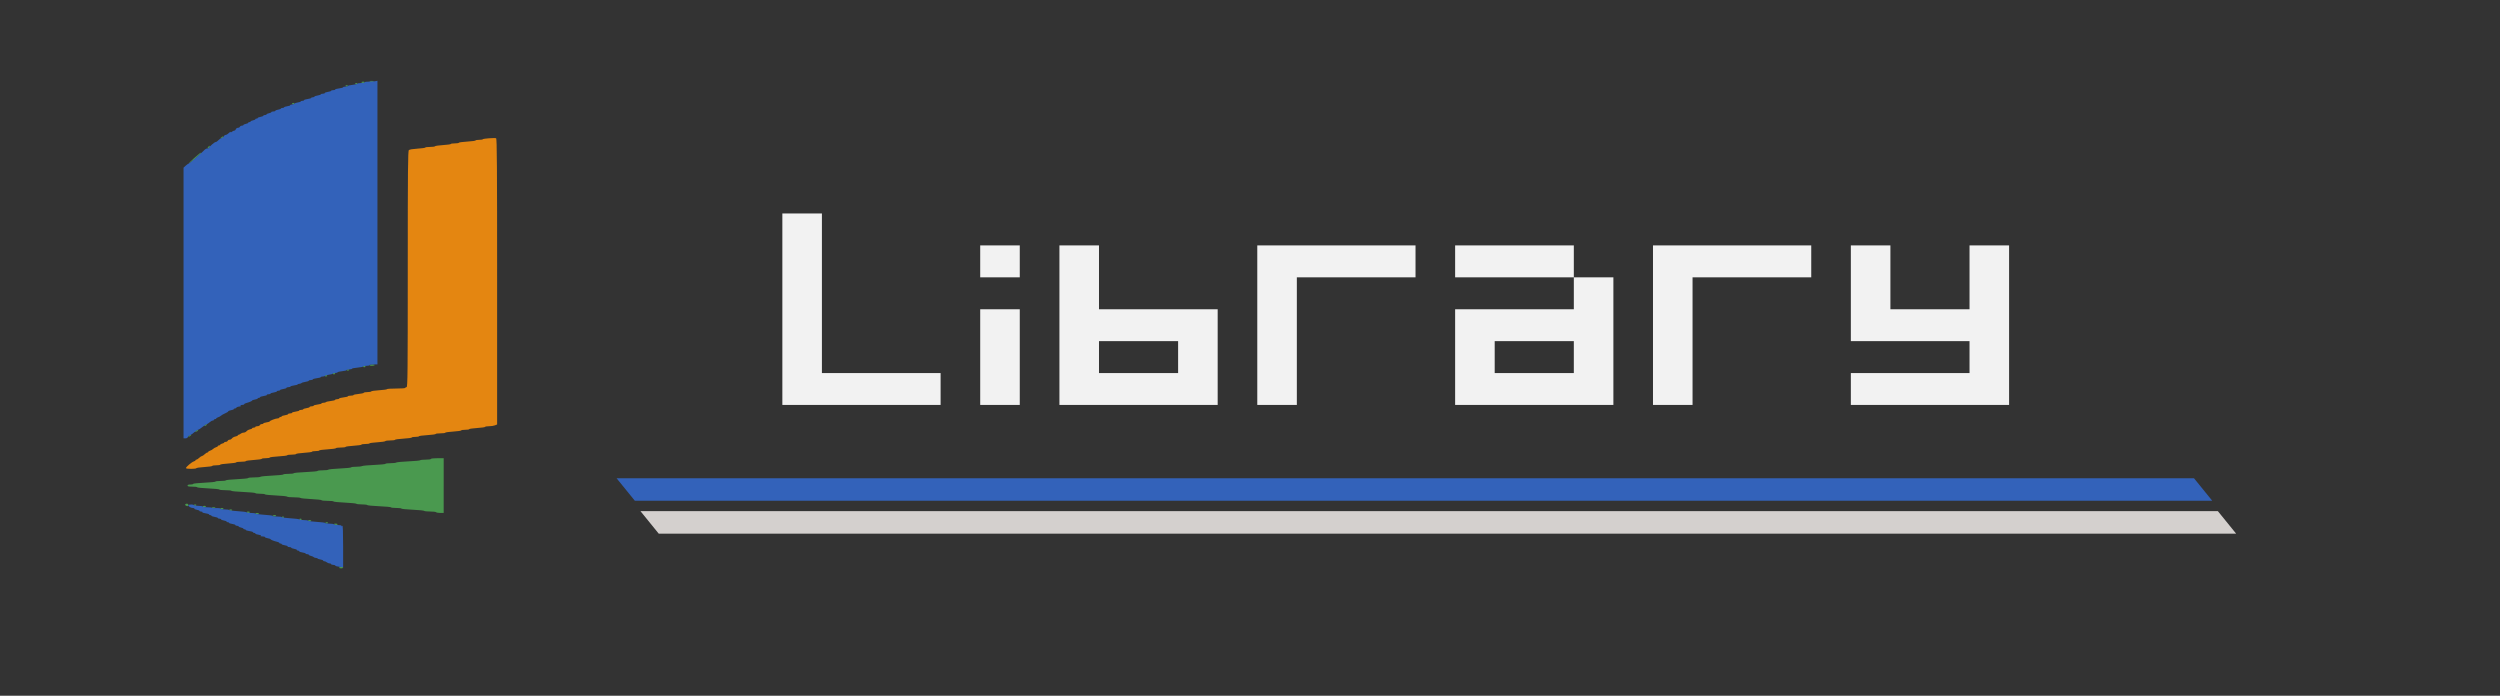 <svg xmlns="http://www.w3.org/2000/svg" width="566.929" height="157.78" viewBox="0 -0.001 566.929 157.78" xml:space="preserve">
    <rect x="0" y="-0.001" width="566.929" height="157.78" fill="#333333" stroke="none"/>
    <defs>
        <clipPath id="a" clipPathUnits="userSpaceOnUse">
            <path d="M0 64.592h377.368V0H0Z"/>
        </clipPath>
    </defs>
    <g clip-path="url(#a)" transform="matrix(1.38 0 0 -1.753 -2.413 139.87)">
        <path style="fill:#3362ba;fill-opacity:1;fill-rule:nonzero;stroke:none" d="M0 0h-259.211l3.001-2.911H3Z" transform="translate(362.28 17.922)"/>
        <path style="fill:#d4d0ce;fill-opacity:1;fill-rule:nonzero;stroke:none" d="M0 0h-259.211l3.001-2.911H3Z" transform="translate(366.207 13.665)"/>
    </g>
    <g aria-label="Library" style="font-style:normal;font-variant:normal;font-weight:400;font-stretch:normal;font-size:33.04px;line-height:1.25;font-family:Pixeled;-inkscape-font-specification:Pixeled;letter-spacing:0;word-spacing:0;fill:#f2f2f2;fill-opacity:1;stroke:none;stroke-width:.826">
        <path d="M119.76 57.453V17.807h6.606v33.04h19.82v6.606zM152.8 57.453V37.634h6.606v19.82zm0-26.425v-6.614h6.606v6.614zM185.847 50.847v-6.606h-13.212v6.606zm-19.819 6.606v-33.04h6.607v13.221h19.819v19.82zM199.068 57.453v-33.04h26.425v6.615h-19.819v26.425zM251.927 50.847v-6.606h-13.213v6.606zm-19.82 6.606V37.634h19.82v-6.606h6.606v26.425zm0-26.425v-6.614h19.82v6.614zM265.147 57.453v-33.04h26.426v6.615h-19.82v26.425zM298.187 57.453v-6.606h19.819v-6.606h-19.819V24.414h6.606v13.22h13.213v-13.22h6.606v33.04z" style="fill:#f2f2f2;stroke-width:.826" transform="matrix(1.358 0 0 1.095 14.782 28.915)"/>
    </g>
    <path style="fill:#ef8b0f;fill-rule:evenodd;stroke:none;fill-opacity:.941" d="M130.032-309.636c-.298.1-.374 12.463-.372 60.49l.002 60.365.808.375c.444.207 1.455.375 2.248.375.792 0 1.44.121 1.44.268 0 .147 1.351.364 3.001.482 1.65.12 3.001.336 3.001.483 0 .147.675.268 1.5.268s1.501.12 1.501.267c0 .148 1.35.365 3 .483 1.651.118 3.001.335 3.001.482 0 .148.81.268 1.801.268.99 0 1.8.122 1.8.271 0 .15 1.418.368 3.151.486 1.733.118 3.151.334 3.151.48 0 .145.607.263 1.35.263.743 0 1.35.12 1.35.265 0 .145 1.418.361 3.151.48 1.733.117 3.151.335 3.151.485 0 .15.799.271 1.775.271.977 0 1.821.13 1.876.29.055.16 1.416.381 3.025.494 1.61.113 2.926.32 2.926.46 0 .141.675.256 1.501.256.825 0 1.5.121 1.5.268 0 .147 1.35.364 3.001.482 1.65.12 3 .336 3 .483 0 .147.811.268 1.801.268.99 0 1.8.122 1.8.271 0 .15 1.418.368 3.151.486 1.733.118 3.151.333 3.151.48 0 .144.608.263 1.35.263.743 0 1.351.118 1.351.261 0 .144 1.35.358 3 .475 1.651.117 3.001.336 3.001.488 0 .152.743.276 1.651.276.907 0 1.65.118 1.65.262 0 .144 1.485.358 3.301.475 1.815.118 3.301.338 3.301.49 0 .15.675.274 1.5.274s1.5.12 1.5.267c0 .148 1.351.365 3.001.483s3.001.335 3.001.482c0 .148.81.268 1.8.268.991 0 1.801.121 1.801.268 0 .147 1.35.364 3 .482 1.651.118 3.001.335 3.001.483 0 .147.675.267 1.501.267.825 0 1.5.118 1.5.262 0 .144 1.35.357 3.001.474 1.65.117 3 .337 3 .49 0 .151.878.275 1.951.275 1.195 0 1.95-.126 1.95-.324 0-.477-2.202-2.573-2.953-2.812-.356-.113-.647-.33-.647-.485 0-.154-.154-.28-.341-.28-.188 0-.654-.338-1.036-.75-.382-.413-.843-.75-1.024-.75-.181 0-.642-.338-1.024-.75-.382-.413-.849-.75-1.036-.75-.187 0-.341-.127-.341-.28 0-.155-.303-.377-.675-.494-.371-.117-.878-.444-1.125-.727-.248-.283-.754-.61-1.125-.728-.372-.117-.676-.339-.676-.493 0-.154-.202-.28-.45-.28-.247 0-.45-.132-.45-.294 0-.162-.337-.379-.75-.483-.413-.103-.75-.308-.75-.455 0-.148-.256-.268-.568-.268-.313 0-.646-.203-.741-.45-.095-.248-.415-.45-.71-.45-.296 0-.699-.258-.895-.573-.197-.316-.77-.664-1.273-.774-.503-.11-.914-.326-.914-.478 0-.15-.145-.276-.322-.276-.177 0-.524-.202-.772-.45-.247-.247-.748-.45-1.112-.45-.365 0-.854-.265-1.087-.589-.234-.324-.804-.672-1.267-.774-.463-.102-.842-.309-.842-.46 0-.153-.27-.278-.6-.278-.33 0-.6-.135-.6-.3 0-.165-.342-.3-.76-.3-.417 0-.837-.202-.932-.45-.095-.247-.428-.45-.741-.45-.312 0-.568-.118-.568-.262 0-.144-.54-.348-1.2-.453-.66-.106-1.2-.294-1.2-.418 0-.31-2.268-1.268-3.003-1.268-.329 0-.598-.135-.598-.3 0-.165-.203-.3-.45-.3-.248 0-.451-.117-.451-.26 0-.145-.54-.349-1.2-.455-.66-.106-1.2-.325-1.2-.489 0-.163-.338-.296-.75-.296-.413 0-.751-.127-.751-.282 0-.155-.607-.373-1.35-.484-.743-.11-1.35-.322-1.35-.468 0-.147-.338-.266-.75-.266-.413 0-.751-.118-.751-.262 0-.144-.54-.348-1.2-.454-.66-.105-1.2-.325-1.2-.488 0-.163-.338-.297-.75-.297-.413 0-.751-.122-.751-.272 0-.149-.675-.364-1.5-.478-.825-.113-1.5-.329-1.5-.478 0-.15-.33-.272-.733-.272-.403 0-.806-.119-.896-.265-.09-.146-.908-.358-1.818-.472-.91-.114-1.655-.332-1.655-.485 0-.153-.337-.279-.75-.279-.412 0-.75-.125-.75-.278 0-.153-.743-.37-1.65-.485-.908-.113-1.651-.325-1.651-.47 0-.147-.472-.267-1.05-.267-.578 0-1.05-.116-1.05-.257 0-.142-.844-.346-1.876-.453-1.031-.108-1.92-.33-1.975-.493-.055-.164-.685-.297-1.401-.297-.715 0-1.345-.13-1.4-.29-.055-.159-1.417-.382-3.026-.494-1.609-.113-2.925-.32-2.925-.46 0-.142-1.553-.257-3.451-.257-2.101 0-3.451-.117-3.451-.3 0-.165-.203-.3-.45-.3-.399 0-.45-5.737-.45-49.834 0-42.339-.064-49.897-.421-50.254-.268-.268-1.468-.494-3.301-.623-1.584-.11-2.88-.318-2.88-.458s-.799-.256-1.776-.256c-.976 0-1.82-.13-1.875-.29-.055-.159-1.417-.382-3.026-.494-1.609-.113-2.925-.32-2.925-.46s-.676-.257-1.501-.257c-.825 0-1.5-.122-1.5-.27 0-.15-1.418-.369-3.151-.487-1.733-.118-3.151-.333-3.151-.479 0-.145-.596-.264-1.325-.264s-1.37-.117-1.425-.26c-.106-.275-4.338-.628-4.977-.415" transform="matrix(-.603 0 0 .537 190.919 197.63)"/>
    <path style="fill:#4a994f;fill-rule:evenodd;stroke:none;fill-opacity:1" d="M176.127-333.599c.372.236 1.542.12 1.542-.153 0-.063-.439-.113-.975-.11-.663.003-.845.087-.567.263m3.343.332c0 .165.27.3.6.3.33 0 .6-.135.6-.3 0-.165-.27-.3-.6-.3-.33 0-.6.135-.6.3m2.7.6c0 .165.203.3.45.3.248 0 .451-.135.451-.3 0-.165-.203-.3-.451-.3-.247 0-.45.135-.45.3m3.601.9c0 .165.203.3.45.3.248 0 .45-.135.45-.3 0-.165-.202-.3-.45-.3-.247 0-.45.135-.45.3m20.105 7.502c0 .165.203.3.45.3.248 0 .45-.135.45-.3 0-.165-.202-.3-.45-.3-.247 0-.45.135-.45.3m26.707 14.072c0 .147.214.35.475.45.734.282.807.22.318-.268-.51-.51-.793-.575-.793-.182m5.106 3.793c.008.517.557 1.18.786.95.123-.124-.005-.453-.284-.732-.279-.279-.505-.377-.502-.218m3.296 2.993c0 .282 4.244 4.35 4.539 4.35.16 0-.721-1.014-1.959-2.252-2.091-2.09-2.58-2.489-2.58-2.098m-65.266 89.57c.102.165.582.3 1.068.3.485 0 .882-.135.882-.3 0-.165-.48-.3-1.068-.3-.635 0-.993.121-.882.3m3.451.6c0 .165.202.3.45.3.247 0 .45-.135.45-.3 0-.165-.203-.3-.45-.3-.248 0-.45.135-.45.3m6.241 1.56c.28.28.44.28.72 0 .28-.28.2-.36-.36-.36s-.64.08-.36.36m5.161 1.441c0 .165.203.3.451.3.247 0 .45-.135.45-.3 0-.165-.203-.3-.45-.3-.248 0-.451.135-.451.3m3.001.9c0 .165.203.3.45.3.248 0 .45-.135.45-.3 0-.165-.202-.3-.45-.3-.247 0-.45.135-.45.3m45.454 20.891c.268.267.577.395.688.284.111-.11.004-.328-.239-.482-.709-.448-.977-.33-.449.198m3.158 2.183c0 .147.214.35.475.45.734.282.807.22.318-.268-.51-.51-.793-.575-.793-.182m2.844 2.318c.267.267.577.395.688.284.111-.11.003-.328-.24-.48-.708-.45-.976-.332-.448.196m-95.267 20.97v11.552h1.333c.733 0 1.416-.135 1.518-.3.102-.165 1.115-.3 2.25-.3 1.136 0 2.141-.122 2.234-.272.092-.15 2.058-.369 4.369-.488 2.31-.119 4.2-.335 4.2-.478 0-.144.878-.262 1.951-.262 1.072 0 1.95-.116 1.95-.257 0-.14 1.992-.352 4.426-.47 2.435-.117 4.471-.339 4.526-.493.055-.154.959-.28 2.008-.28s1.984-.123 2.076-.273c.093-.149 2.059-.369 4.369-.488 2.31-.119 4.201-.334 4.201-.478 0-.144 1.012-.262 2.25-.262s2.251-.12 2.251-.266c0-.147 1.757-.365 3.904-.484 2.147-.12 3.978-.337 4.068-.484.091-.146 1.226-.266 2.523-.266 1.297 0 2.403-.127 2.458-.282.055-.155 1.957-.377 4.226-.494 2.269-.116 4.126-.327 4.126-.468 0-.14.81-.257 1.8-.257.991 0 1.801-.119 1.801-.266 0-.146 2.025-.364 4.501-.484 2.476-.12 4.501-.337 4.501-.484 0-.146 1.013-.266 2.251-.266s2.25-.122 2.25-.272c0-.15 1.891-.37 4.201-.489 2.311-.119 4.201-.334 4.201-.478 0-.144.811-.26 1.801-.26 1.4 0 1.8-.1 1.8-.45 0-.316-.316-.452-1.05-.452-.578 0-1.05-.122-1.05-.272 0-.149-1.891-.369-4.201-.488-2.311-.119-4.201-.334-4.201-.478 0-.144-.878-.262-1.951-.262s-1.95-.118-1.95-.262c0-.143-1.891-.359-4.201-.478-2.311-.119-4.201-.338-4.201-.488 0-.15-1.005-.272-2.233-.272-1.228 0-2.309-.123-2.401-.272-.093-.15-2.059-.37-4.369-.489-2.31-.119-4.201-.334-4.201-.478 0-.144-.877-.262-1.95-.262s-1.951-.119-1.951-.266c0-.146-2.025-.364-4.501-.484-2.475-.12-4.501-.338-4.501-.484 0-.146-.87-.266-1.933-.266-1.063 0-2.008-.123-2.101-.272-.092-.15-2.058-.37-4.368-.489-2.311-.119-4.201-.334-4.201-.478 0-.144-.812-.26-1.805-.26-.992 0-2.039-.13-2.325-.289-.287-.158-2.378-.374-4.647-.48-2.27-.107-4.126-.315-4.126-.463 0-.149-.851-.27-1.891-.27s-2.019-.125-2.175-.278c-.157-.153-2.213-.375-4.57-.493s-4.356-.33-4.444-.472c-.087-.14-1.029-.257-2.092-.257-1.088 0-1.933-.13-1.933-.3 0-.175-1-.3-2.4-.3h-2.401v11.553m96.024 8.224c0 .424.155.531.6.415.33-.087.601-.344.601-.572 0-.229-.271-.416-.601-.416-.39 0-.6.201-.6.573m-3.001.028c0 .165.203.3.451.3.247 0 .45-.135.45-.3 0-.165-.203-.3-.45-.3-.248 0-.451.135-.451.3m-3.6.6c0 .165.27.3.6.3.33 0 .6-.135.6-.3 0-.165-.27-.3-.6-.3-.33 0-.6.135-.6.3m-3.601.415c0 .266 1.214.406 1.367.157.093-.15-.177-.272-.599-.272-.423 0-.768.052-.768.115m-3.001.485c0 .165.27.3.6.3.33 0 .6-.135.6-.3 0-.165-.27-.3-.6-.3-.33 0-.6.135-.6.3m-3.301.6c0 .165.27.3.6.3.33 0 .6-.135.6-.3 0-.165-.27-.3-.6-.3-.33 0-.6.135-.6.3m-6.602.9c0 .165.271.3.601.3.33 0 .6-.135.6-.3 0-.165-.27-.3-.6-.3-.33 0-.601.135-.601.3m-3.45.601c-.106.17.146.3.582.3.422 0 .768-.135.768-.3 0-.166-.262-.3-.583-.3-.32 0-.665.134-.767.3m-6.452.9c0 .165.346.3.768.3.435 0 .687-.13.582-.3-.102-.165-.447-.3-.768-.3-.32 0-.582.135-.582.3m-3.001.6c0 .165.203.3.45.3.248 0 .45-.135.45-.3 0-.165-.202-.3-.45-.3-.247 0-.45.135-.45.3m-6.601.9c0 .165.202.3.45.3.247 0 .45-.135.45-.3 0-.165-.203-.3-.45-.3-.248 0-.45.135-.45.3m-3.601.6c0 .165.27.3.6.3.33 0 .6-.135.6-.3 0-.165-.27-.3-.6-.3-.33 0-.6.135-.6.3m-6.302.901c0 .165.278.3.618.3.34 0 .534-.135.432-.3-.102-.166-.38-.3-.618-.3-.237 0-.432.134-.432.3m-3.601.6c0 .165.262.3.583.3.32 0 .666-.135.768-.3.105-.17-.147-.3-.583-.3-.422 0-.768.135-.768.3m-2.1 18.304c0 .165.337.3.75.3.412 0 .75-.135.75-.3 0-.165-.338-.3-.75-.3-.413 0-.75.135-.75.3" transform="matrix(-.603 0 0 .537 190.919 197.63)"/>
    <path style="fill:#3362ba;fill-rule:evenodd;stroke:none;fill-opacity:1" d="M174.668-274.037v59.9h1.501c.825 0 1.5.135 1.5.3 0 .165.54.3 1.2.3.661 0 1.201.121 1.201.27 0 .148.945.364 2.1.48 1.156.116 2.101.332 2.101.481 0 .148.48.27 1.068.27.587 0 .993.121.901.27-.093.15.642.365 1.632.48.99.114 1.8.33 1.8.48 0 .148.405.27.9.27.496 0 .901.122.901.272 0 .15.675.364 1.5.478.825.113 1.5.33 1.5.478 0 .15.338.272.751.272.412 0 .75.118.75.261 0 .144.675.351 1.5.461.825.11 1.501.33 1.501.49 0 .158.337.288.75.288.412 0 .75.124.75.274 0 .151.574.37 1.275.487.702.117 1.355.338 1.453.492.097.153.468.3.825.327.356.027.648.147.648.266 0 .12.608.31 1.35.421.743.111 1.351.322 1.351.468 0 .146.337.266.75.266.412 0 .75.134.75.297 0 .163.54.383 1.2.488.66.106 1.201.31 1.201.454 0 .144.27.262.6.262.33 0 .6.123.6.273 0 .151.54.365 1.2.477.66.111 1.2.326 1.2.476 0 .151.346.274.768.274.423 0 .694.12.604.266-.091.147.441.358 1.182.47.741.11 1.347.328 1.347.483 0 .155.203.281.451.281.247 0 .45.12.45.267 0 .147.472.355 1.05.464.578.108 1.05.293 1.05.41 0 .22 1.127.753 2.326 1.103.371.11.675.323.675.477 0 .154.346.28.768.28.435 0 .687.13.582.3-.102.165-.076.311.058.323.887.084 1.446.288 1.537.561.058.174.297.316.531.316.234 0 .425.12.425.267 0 .147.473.355 1.05.464.578.108 1.05.328 1.05.488 0 .16.507.525 1.126.811.619.285 1.328.736 1.575 1.002.248.266.754.58 1.125.697.372.117.676.34.676.493 0 .154.202.28.45.28.247 0 .45.135.45.3 0 .165.196.3.436.3s.774.337 1.187.75c.413.413.872.75 1.02.75.241 0 .764.402 2.533 1.943.289.252.678.458.865.458.187 0 .769.455 1.294 1.012.525.557 1.243 1.104 1.596 1.216.352.111.724.466.826.788.117.368.456.585.916.585h.73v-114.308l-.89-.91c-.49-.502-1.025-.91-1.188-.91-.254 0-4.791-4.447-5.961-5.842-.213-.253-.652-.46-.975-.46-.324 0-.589-.117-.589-.259 0-.443-2.037-2.443-2.488-2.443-.236 0-.676-.329-.978-.732-.303-.402-.853-.808-1.223-.9-.369-.094-.758-.439-.862-.769-.105-.33-.414-.599-.686-.599-.272 0-.803-.359-1.18-.797-.377-.439-.685-.63-.685-.429 0 .247-.155.213-.471-.103-.26-.26-.656-.472-.88-.472-.225 0-.494-.27-.599-.6-.106-.332-.454-.6-.78-.6-.324 0-.667-.203-.762-.45-.095-.248-.428-.45-.741-.45-.312 0-.568-.125-.568-.277 0-.152-.405-.365-.9-.474-.495-.108-.9-.322-.9-.474 0-.15-.203-.276-.451-.276-.247 0-.45-.124-.45-.276 0-.152-.405-.365-.9-.474-.495-.109-.9-.322-.9-.474 0-.152-.203-.276-.45-.276-.248 0-.45-.12-.45-.267 0-.147-.473-.355-1.051-.464-.577-.108-1.05-.326-1.05-.483 0-.158-.27-.287-.6-.287-.33 0-.6-.124-.6-.276 0-.152-.405-.365-.9-.474-.495-.108-.901-.322-.901-.474 0-.152-.337-.276-.75-.276-.412 0-.75-.129-.75-.286 0-.158-.473-.376-1.05-.484-.578-.108-1.05-.317-1.05-.464 0-.146-.271-.266-.601-.266-.33 0-.6-.118-.6-.262 0-.144-.546-.349-1.214-.456-.668-.107-1.15-.298-1.072-.425.078-.127-.212-.26-.644-.295-.433-.036-.875-.209-.983-.383-.108-.175-.656-.389-1.218-.476-.561-.087-1.065-.28-1.12-.43-.055-.15-.359-.274-.676-.274-.316 0-.575-.127-.575-.282 0-.155-.607-.373-1.35-.484-.743-.11-1.35-.322-1.35-.468 0-.147-.27-.266-.6-.266-.331 0-.601-.124-.601-.274 0-.15-.54-.365-1.2-.477-.66-.11-1.2-.326-1.2-.476 0-.15-.338-.274-.75-.274-.413 0-.751-.133-.751-.296 0-.163-.54-.383-1.2-.489-.66-.105-1.2-.31-1.2-.453 0-.144-.338-.262-.75-.262-.413 0-.751-.123-.751-.272 0-.15-.675-.365-1.5-.478-.825-.114-1.5-.329-1.5-.479 0-.149-.405-.272-.901-.272-.495 0-.9-.12-.9-.27 0-.149-.81-.365-1.8-.48-.99-.115-1.801-.33-1.801-.479 0-.149-.607-.27-1.35-.27-.744 0-1.35-.143-1.35-.316 0-.184-.657-.305-1.576-.289-.866.014-1.946-.062-2.4-.17l-.826-.196v59.9m69.018 119.315c0 .165-.743.3-1.651.3-.907 0-1.65.135-1.65.3 0 .165-.72.3-1.601.3-.88 0-1.693.093-1.807.207-.114.114-.879.171-1.7.128-.914-.049-1.494.046-1.494.243 0 .19-.674.322-1.65.322-.908 0-1.651.12-1.651.267 0 .147-1.485.365-3.3.483-1.816.12-3.301.336-3.301.483 0 .147-.743.267-1.651.267-.907 0-1.65.124-1.65.275 0 .151-1.483.371-3.295.49-1.812.116-3.222.33-3.133.474.089.144-.656.262-1.656.262-1 0-1.819.12-1.819.267 0 .147-1.485.364-3.3.483-1.816.12-3.301.336-3.301.483 0 .147-.743.267-1.651.267-.907 0-1.65.124-1.65.275 0 .151-1.483.371-3.295.488-1.812.118-3.222.332-3.133.476.089.144-.581.262-1.489.262-.907 0-1.733.135-1.835.3-.102.165-.786.3-1.519.3-.863 0-1.334.132-1.337.375-.003.25-.101.225-.295-.075-.192-.296-.293 2.616-.296 8.516l-.004 8.966 1.415-.159c.779-.088 1.465-.308 1.526-.489.06-.182.436-.33.835-.33.398 0 .725-.135.725-.3 0-.165.26-.3.579-.3.318 0 .781-.203 1.028-.45.248-.248.663-.45.922-.45s.472-.129.472-.287c0-.157.472-.375 1.05-.483.577-.109 1.05-.289 1.05-.4 0-.112.292-.225.648-.252.357-.027.729-.18.828-.34.099-.16.55-.384 1.003-.498.452-.113.822-.326.822-.474 0-.147.27-.267.6-.267.33 0 .6-.118.6-.262 0-.144.54-.348 1.2-.454.661-.105 1.201-.325 1.201-.488 0-.163.202-.297.45-.297.247 0 .45-.128.45-.286 0-.158.473-.375 1.05-.484.578-.108 1.051-.317 1.051-.463 0-.147.345-.267.767-.267.423 0 .692-.123.599-.273-.093-.15.372-.365 1.033-.477.661-.112 1.201-.326 1.201-.477 0-.15.203-.273.451-.273.247 0 .45-.12.45-.268 0-.147.371-.357.825-.467 1.138-.275 2.475-.872 2.475-1.106 0-.106.473-.282 1.051-.39.577-.108 1.05-.326 1.05-.484 0-.157.439-.288.975-.29.647-.004.841-.09.576-.258-.27-.172-.004-.317.825-.45.674-.107 1.225-.329 1.225-.492 0-.163.202-.296.45-.296s.45-.127.45-.282c0-.155.608-.373 1.35-.484.743-.112 1.351-.323 1.351-.469 0-.146.202-.266.45-.266.247 0 .45-.124.45-.276 0-.152.405-.365.9-.474.495-.109.9-.322.9-.474 0-.152.271-.276.601-.276.33 0 .6-.134.6-.297 0-.163.54-.383 1.2-.488.66-.106 1.2-.31 1.2-.454 0-.144.203-.262.451-.262.247 0 .45-.12.45-.266 0-.147.472-.356 1.05-.464.578-.108 1.05-.326 1.05-.483 0-.158.27-.287.6-.287.33 0 .6-.123.6-.274 0-.15.541-.365 1.201-.476.66-.112 1.2-.326 1.2-.477 0-.15.203-.273.45-.273.248 0 .45-.127.45-.282 0-.155.607-.373 1.348-.484.741-.11 1.273-.322 1.182-.468-.09-.147.113-.267.453-.267s.618-.129.618-.286c0-.158.472-.375 1.048-.483.576-.108.973-.317.882-.464-.09-.147.147-.27.528-.277.789-.01 1.743-.639 1.743-1.148 0-.19-.464-.342-1.05-.342-.578 0-1.05.135-1.05.3" transform="matrix(-.603 0 0 .537 190.919 197.63)"/>
</svg>
